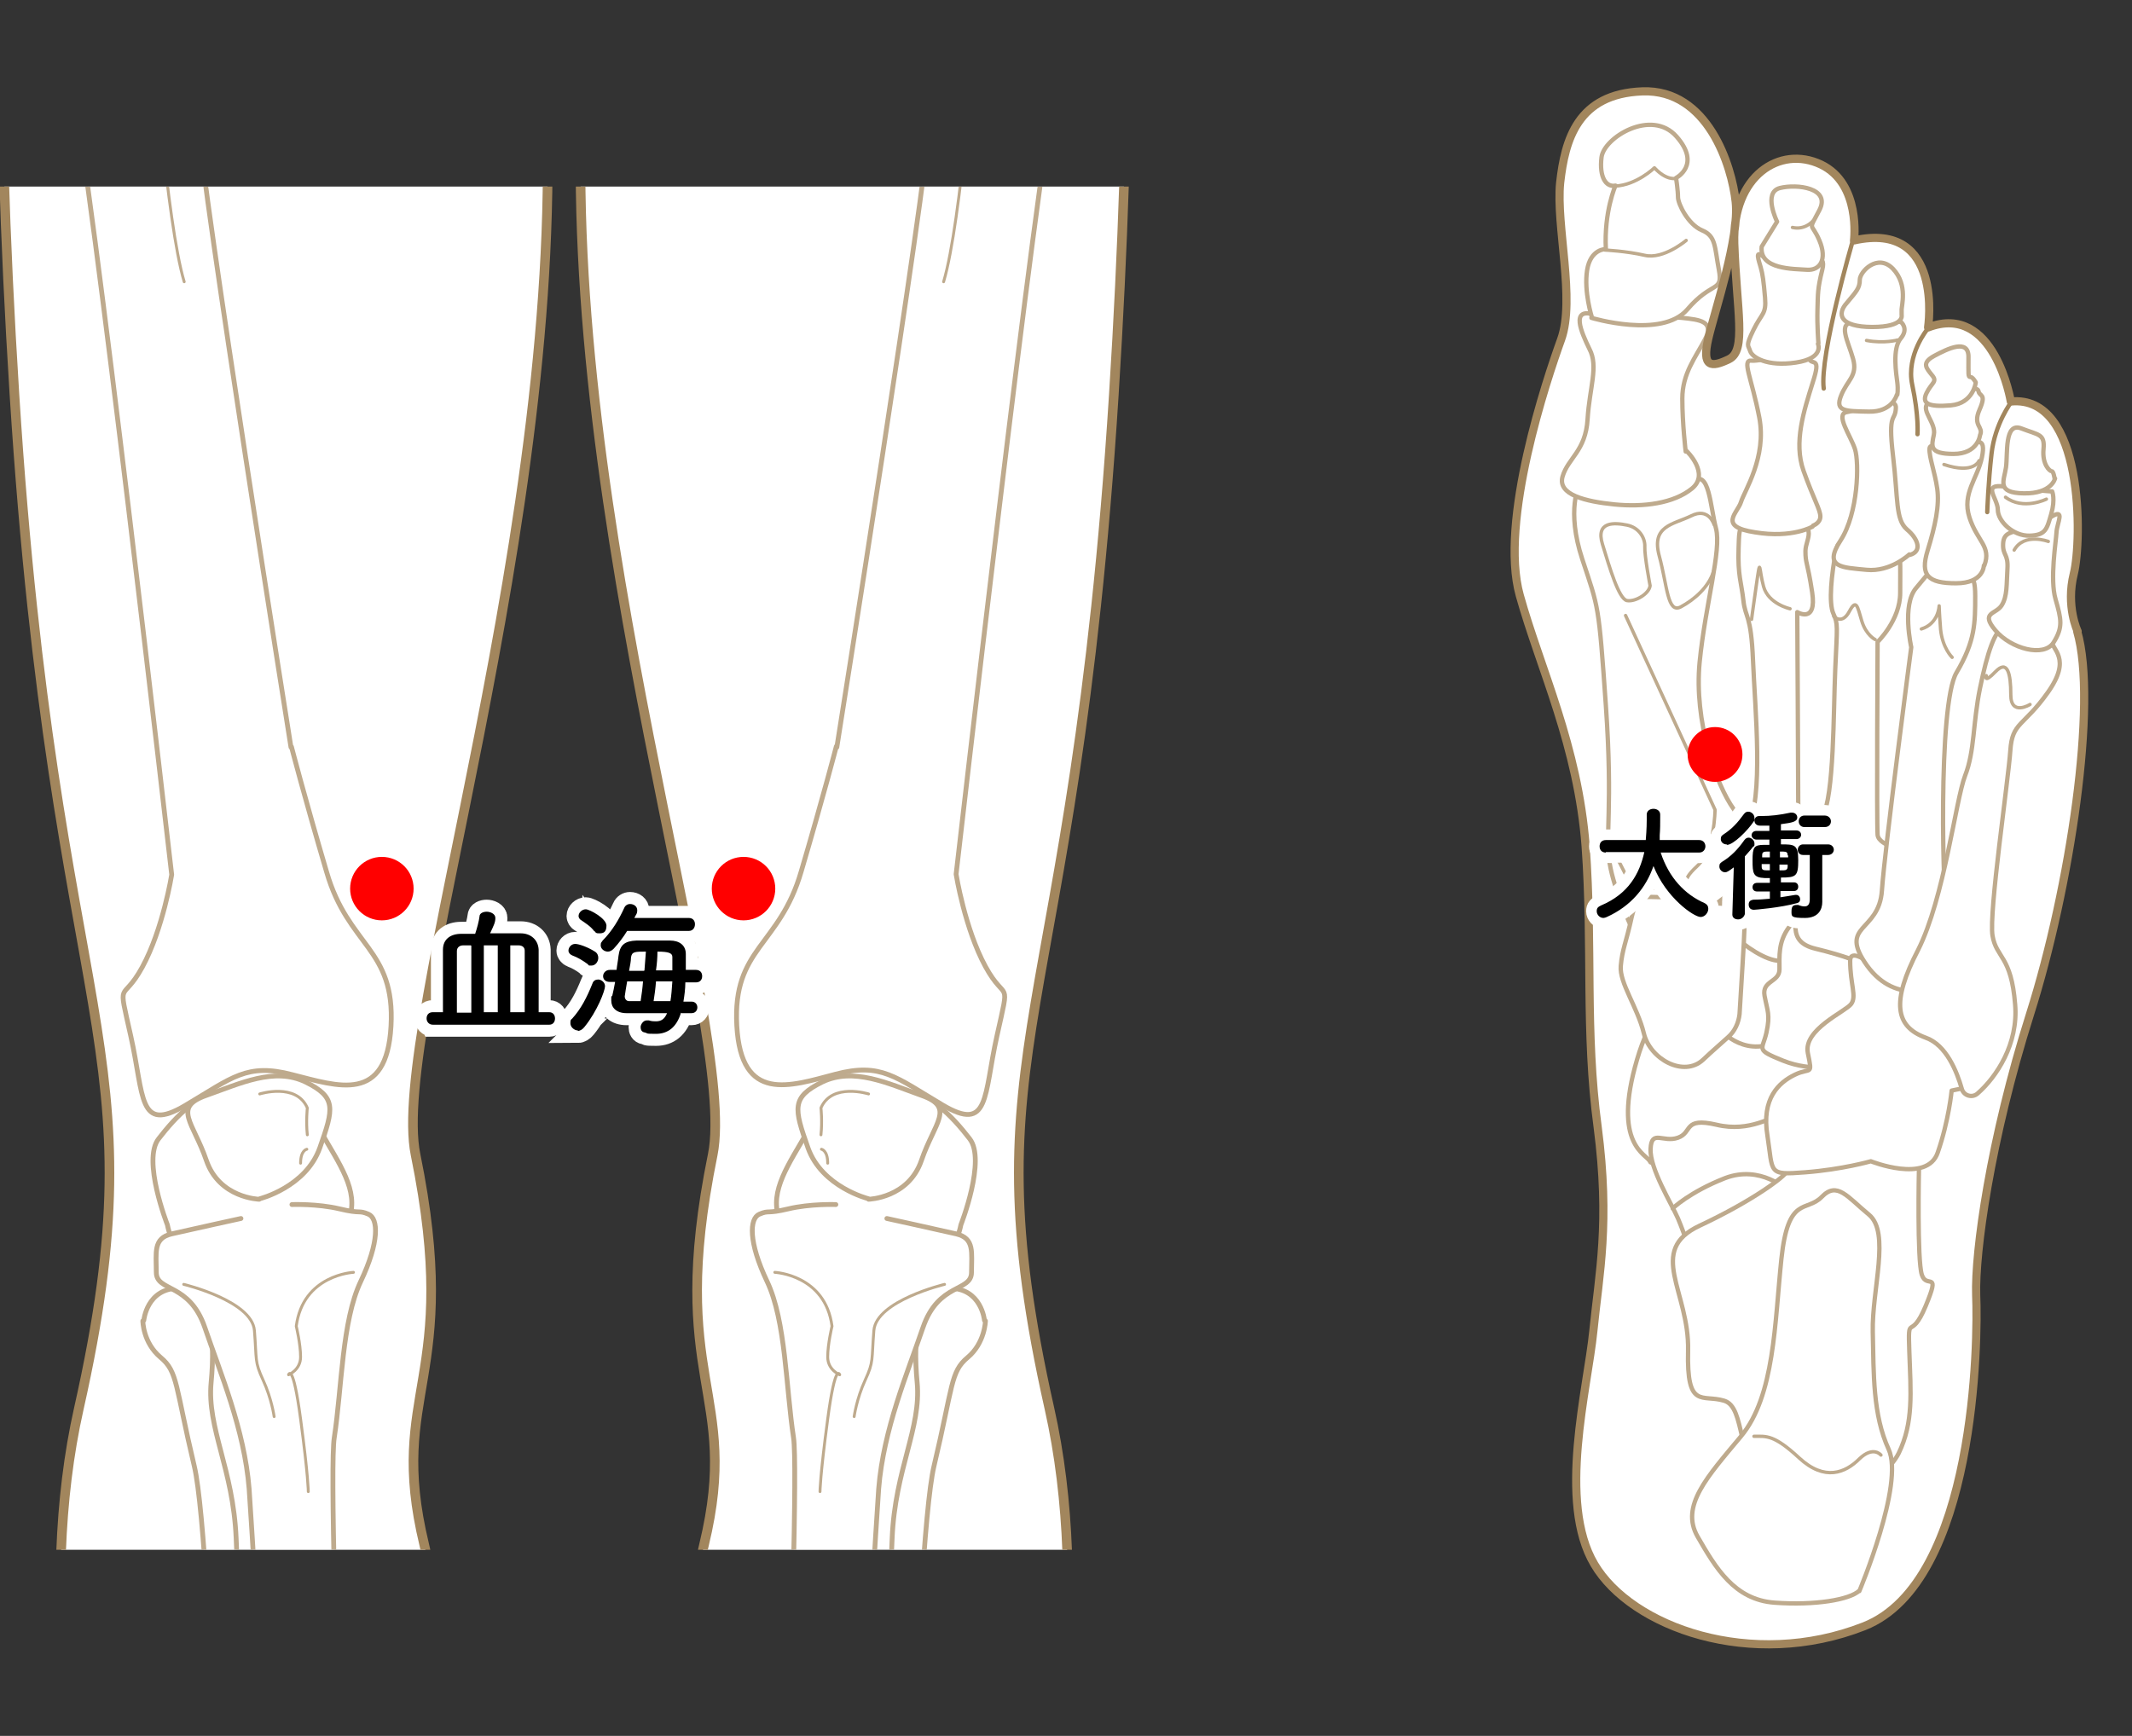 <?xml version="1.0" encoding="UTF-8"?>
<svg id="_レイヤー_2" xmlns="http://www.w3.org/2000/svg" version="1.1" xmlns:xlink="http://www.w3.org/1999/xlink" viewBox="0 0 443.3 361">
  <rect x="0" y="0" width="443.3" height="361" fill="#333333" stroke="none"/>
  <!-- Generator: Adobe Illustrator 29.0.1, SVG Export Plug-In . SVG Version: 2.1.0 Build 192)  -->
  <defs>
    <style>
      .st0 {
        stroke-width: 2px;
      }

      .st0, .st1, .st2, .st3, .st4, .st5, .st6, .st7, .st8, .st9 {
        stroke: #a2865d;
        stroke-linecap: round;
        stroke-linejoin: round;
      }

      .st0, .st1, .st2, .st3, .st6, .st7, .st9 {
        fill: #fff;
      }

      .st1 {
        stroke-width: 1.7px;
      }

      .st2, .st8 {
        stroke-width: .9px;
      }

      .st3 {
        stroke-width: .7px;
      }

      .st4 {
        stroke-width: .7px;
      }

      .st4, .st5, .st10, .st11, .st12, .st8 {
        fill: none;
      }

      .st5, .st6 {
        stroke-width: .6px;
      }

      .st13 {
        fill: red;
      }

      .st11 {
        stroke-width: 5px;
      }

      .st11, .st12 {
        stroke: #fff;
      }

      .st12 {
        stroke-width: 4.4px;
      }

      .st7 {
        stroke-width: 1px;
      }

      .st14 {
        opacity: .7;
      }

      .st15 {
        clip-path: url(#clippath);
      }

      .st9 {
        stroke-width: 1px;
      }
    </style>
    <clipPath id="clippath">
      <rect class="st10" y="38.8" width="236" height="283.5"/>
    </clipPath>
  </defs>
  <g id="_レイヤー_1-2">
    <g>
      <g>
        <g>
          <path class="st1" d="M432,131.3s-2.5-5.2-.8-12c1.7-6.8,2.2-37.3-13.1-35.8,0,0-3.4-20.7-17.2-15.4,0,0,3.4-22.3-15.4-18.1,0,0,1.5-11.8-6.9-15.8-8.5-4-18.4,2.3-18,16.4.5,14.1,2.6,22.3-1.1,24.1-3.7,1.8-5.7,1.7-4.3-4.3s6.5-20.9,5.7-28.4c-.8-7.5-5.8-23.5-19.4-23-13.5.5-16.1,10.1-17.1,19-.9,8.9,3.2,24.3.2,32.6s-12.9,37.8-8.6,53.2c4.3,15.4,12.1,31.3,13.7,52.2,1.5,20.9-.2,38.4,2.5,58.4,2.6,20,.3,30.4-.9,42.4-1.2,12-7.5,35.5.2,48.5,7.7,13.1,32.7,22.1,56.1,12.9,23.3-9.2,23.7-59.9,23.3-68.8-.3-8.9,2.9-32.3,11.2-58.5s14.1-64.8,9.8-79.6h0Z"/>
          <g class="st14">
            <g>
              <g>
                <g>
                  <g>
                    <path class="st2" d="M380.4,219.5s-8.6,13.3-11.3,15.8c-2.7,2.5-25.4,8-26,6.3-.6-1.6-8-3.3-2.7-21.3,5.3-18,14.1-13.9,20.9-11.1s19,10.2,19,10.2h0Z"/>
                    <path class="st2" d="M374.3,197.9s-10.9-3.5-13.3-4.1-4.1,4.1-4.1,4.1l1,16.4s5.3,6.3,12.9,1.6c7.6-4.7,3.5-18,3.5-18h0Z"/>
                    <path class="st2" d="M377.8,174.2s-3.9-1.2-3.9-7.2-.2-39.7-.2-39.7c0,0,4.1,2.5,3.1-4.1s-1.4-5.9-1.4-8.6,3.5-6.1-5.3-6.1-8.4-.2-8.6,5.5c-.2,5.7.6,7.2,1,10.9.4,3.7,1.6,2.7,2,12.5.4,9.8,2.3,28.9-1.2,34.6-3.5,5.7-3.7,7.4-3.5,8s-3.9,5.7-3.9,8.6,11.9,13.7,16,10.7,10.4-14.7,5.9-25h0Z"/>
                    <path class="st2" d="M389.2,201.6s-1.4-5.7-5.1-5.9-9.8-5.9-12.1-2.9c-2.3,3.1-2,6.1-2,8.8s-3.7,2.3-3.1,5.5,1.2,3.9.4,7.6-2.5,3.5,3.5,5.9,11.7,1,11.7,1l6.8-20.1h0Z"/>
                    <path class="st2" d="M397.2,177.1s-6.6-1-6.8-3.5c-.2-2.5,0-40.1,0-40.1,0,0,4.7-4.5,4.7-10.2s.2-9.8-.8-9.8-11.5-4.3-12.5.8-1.6,11.1-.6,13.3c1,2.2.8,2.5.4,11.5-.4,9-.2,26.4-2.7,30.9s-5.1,10.2-5.1,15.8-2.5,10,3.7,11.5,9.6,2.9,10.7,3.7,9-23.8,9-23.8h0Z"/>
                    <path class="st2" d="M369.8,232.1c-1-.2-5.9,3.5-12.9,1.8-7-1.6-4.9,1.6-8,2.7s-5.5-1.8-5.7,2.3c-.2,4.1,4.3,11.3,5.7,14.5,1.4,3.3,3.5,9.6,3.5,9.6,0,0,13.3,5.7,17.6-4.1,4.3-9.8,5.7-20.7,5.7-20.7l-5.9-6.1h0Z"/>
                    <path class="st2" d="M371.6,247.5s-5.5-5.3-12.9-2.5c-7.4,2.9-10.9,6.3-10.9,6.3"/>
                    <path class="st2" d="M399,243.2s-.4,18.8.6,21.9,4-1.2.8,6.5c-3.2,7.7-3.7,1-3.4,9.5.3,8.5.9,14.7-2.2,21.1-3.1,6.3-18.7,16.5-26.4,9-7.7-7.5-5.3-18.5-9.9-19.9s-7.8,1.9-7.5-10.4-8.7-20.8,2.4-26c11.1-5.2,18-10.4,18.1-11.3s-4.9-6.6,8.6-6.1,18.8,5.7,18.8,5.7h0Z"/>
                    <path class="st2" d="M397.8,208.2s-13.1-13.3-13.1-8.4,1.4,7.4.2,9-10,5.3-9,10.2c1,4.9.6,2.9-2.7,4.5-3.3,1.6-7,4.9-5.7,12.7,1.2,7.8,0,8.2,7.8,7.6,7.8-.6,13.7-2.3,13.7-2.3,0,0,11.7,4.7,13.9-1.8,2.3-6.6,2.9-12.9,2.9-12.9l2.9-.6s1.8-.8.4-4.3-11.3-13.7-11.3-13.7h0Z"/>
                    <path class="st2" d="M403.2,205.1s-8.8,4.3-15-4.3c-6.1-8.6,2.5-6.8,3.1-15.6.6-8.8,6.1-50.6,6.1-50.6,0,0-2-8.8,1-12.3s4.5-6.3,7.6-4.1,4.7,0,4.7,5.7,0,9.4-3.9,16c-3.9,6.6-2.9,47.9-1.8,52.8,1,4.9-1.8,12.3-1.8,12.3Z"/>
                    <path class="st2" d="M411.2,227.4c-1.1,1-2.9.5-3.3-1-1-3.5-3.2-9.1-7.5-10.6-6.3-2.3-7.2-7.4-1.6-18.2,5.5-10.9,7.8-31.1,9.8-36.3,2-5.1,1.6-10.9,3.1-18.2s3.1-12.3,5.1-12.7,9.4.2,9.6,2.5,4.5,3.9-.6,11.1c-5.1,7.2-7.4,6.1-7.8,12.1s-4.5,33.8-3.7,38.5c.8,4.7,3.9,4.1,4.7,14.3.7,8.2-3.9,15.1-7.8,18.5h0Z"/>
                  </g>
                  <g>
                    <path class="st4" d="M422.1,146.5s-4,2.5-4-2-.7-7.4-3.2-4.8c-2.5,2.6-1.9.8-1.9.8"/>
                    <path class="st4" d="M405.9,136.7s-2-1.9-2.4-5.8c-.3-3.9-.3-4.9-.3-4.9,0,0-.1,3.7-3.7,4.8"/>
                    <path class="st4" d="M389.9,133s-1.9-.9-2.8-3.9-1.1-4.7-2.6-1.9-3.2,1-3.2,1"/>
                    <path class="st4" d="M372.2,126.6s-4.5-1-5.5-4.6c-1-3.6-.6-6.7-1.5-.4-.9,6.3-1,7.2-1,7.2"/>
                  </g>
                </g>
                <g>
                  <path class="st2" d="M339.1,192.9s11.5,0,17.7-4.9c6.1-4.9,7.2-3.8,5.2-8.6s2.2-6-1.5-11.1c-3.7-5.1-8.3-18.4-7.1-30.6,1.2-12.1,4.6-23.3,3.4-27.8s-1.4-12.6-4.9-9.7-8.6,3.4-14.6,2.6-8.9-2-8.9-2c0,0-2.8,5.2.6,15.5,3.4,10.3,3.4,9.1,4.9,30.4,1.5,21.4-.2,27.3.8,32.9.9,5.5,4.5,13.2,4.5,13.2h0Z"/>
                  <path class="st2" d="M359.3,215.7c1.4-1.2,2.2-3,2.4-4.8.3-5.2,1-15.9,1-17.5s-1.7-5.5-5.2-5.5-6.6-1.8-11.1-1.4-5.8-1.4-7.1,4.1c-1.2,5.5-2,6.8-2.3,10.3s3.5,8.6,4.8,14,8.3,9.2,12.3,5.5c2-1.9,3.9-3.5,5.2-4.7h0Z"/>
                  <path class="st4" d="M338,128l18.6,40.4s0,8.3-3.8,11.8-.2,2.6-5.4,4-8.3-.2-8.3-.2l-4.5-8.8"/>
                  <path class="st4" d="M356.4,109.1s-1.1-3.7-4.8-1.8c-3.7,1.8-8.3,2-6.6,8.3,1.7,6.3,1.7,12.1,4.5,10.6s5.8-4.1,6.8-7.4"/>
                  <path class="st4" d="M343.1,121.8s-1.2-6.3-1.1-8.1-1.2-4-3.7-4.5-6.6-.9-5.1,4c1.5,4.9,3.4,11.4,5.1,11.7s4.6-1.4,4.8-3.1h0Z"/>
                </g>
              </g>
              <g>
                <path class="st2" d="M386.6,330.9s9.4-22.3,6.1-29.5c-3.3-7.2-3.1-15.6-3.3-24.4-.2-8.8,3.7-20.7-.8-24.4s-6.6-7-9.8-3.7-7-.4-8.4,12.9-1.4,28.5-8.4,36.9c-7,8.4-12.7,14.5-9,20.9s7.6,13.1,16,13.7c8.4.6,15.6-.6,17.6-2.5h0Z"/>
                <path class="st4" d="M391.1,302.6s-1.6-2-4.5.8c-2.9,2.9-7.2,4.7-12.5-.2-5.3-4.9-6.8-4.5-9.4-4.5"/>
              </g>
            </g>
            <g>
              <g>
                <path class="st2" d="M350.7,93.8s4.9,4.7,1.1,7.8c-3.8,3.1-10.1,3.9-16.1,3.3s-11.9-2-10.8-5.8c1.1-3.8,4.8-5.3,5.2-11.9s2.3-11,.4-14.6c-1.8-3.7-3.9-8.6.9-7.2s14.5.3,18.3.7,6.8.7,4.8,4.5-4.7,7.1-4.7,12.3.7,11,.7,11h0Z"/>
                <path class="st2" d="M330.9,66.1s14.6,4.4,19.9-1.7c5.2-6.1,7.5-3.5,6.6-8.3s-.6-7-3.5-8.2-5-5.5-5-6.9-.4-4-.4-4c0,0,5.3-2.7.1-8.6-5.2-5.9-15.1.2-15.6,4.3-.5,4.1.9,6.3,2.9,5.9,0,0-2.4,5.4-2,13.2,0,0-3.2-.1-3.9,4.4s1,9.8,1,9.8h0Z"/>
                <path class="st2" d="M376.9,109.5s-4.2,2.5-12,1.2c-7.8-1.2-3.6-4-2.9-6.3.7-2.3,5.4-9.3,3.8-17.6-1.6-8.3-3.7-12-1.6-11.8s11.3-2.3,11.9-.5c.6,1.7,2.7-.7.8,5.1-1.8,5.8-4,12.4-1.9,18.3s3.5,8.1,3.5,9.5-1.5,1.9-1.5,1.9h0Z"/>
                <path class="st2" d="M378,71.5s1.4,3-4.6,3.9-9.1-1.1-9.5-2.4-1-.9.7-4.4,2.7-3.2,2.4-6.7-.5-4.9-.9-6.3-1.2-3.6.3-2.4,7.4,1.8,8.6,1.8,4.9-2.9,3.9,1.1-.9,5-1,8.3c-.1,3.3.2,7,.2,7h0Z"/>
                <path class="st2" d="M369.5,46.1s-3-6.1.6-7,10.6,0,8.2,4.6-1.7,2.3,0,6.3.1,6.3-2.6,6.1-9.9,0-9.4-4.8l3.2-5.2h0Z"/>
                <path class="st2" d="M397,115.3s-3.9,3.7-8.9,3.2c-5-.5-9.1-.4-5.4-6.1,3.7-5.7,3.9-16.2,3-19s-4.2-7.3-1.7-7.7,10.3-3.9,10.2-.9-1.7.6-.6,9.9c1.1,9.3.5,13.3,2.9,15.4,2.4,2,3.2,4.6.6,5.3h0Z"/>
                <path class="st2" d="M394.4,82.1s-.9,3.6-5.8,3.5-7.1,0-5.8-3.3,3.5-4.1,2.5-7.7c-1-3.6-3.4-7.7.3-7.5,3.7.2,9.6-.2,9.6-.2,0,0,1.8,1.4,0,3.5s-.9,7.5-.7,9.1,0,2.6,0,2.6h0Z"/>
                <path class="st2" d="M395.4,65.5s.7,2.5-6.1,2.5-7.4-2.7-5.3-5c2-2.4,2.7-3.1,2.7-4.8s3.7-5.6,6.9-2.3c3.2,3.4,1.7,7.8,1.8,8.7v.9Z"/>
                <path class="st2" d="M412.5,117.6s0,3.7-5.8,3.7-7.5-1.6-5.9-6.8,2.5-9.4,2-12.9-1.7-6.5-1.6-8.3,4.8.7,7.3-.4,4.5-2.2,3.6,2.2-4.2,7.5-2.6,12.5c1.6,5,4.6,6,3.1,10h0Z"/>
                <path class="st2" d="M411.7,90.5s-.4,3.9-5.5,3.9-4.6-1.6-4.1-4-2.7-5-1.3-6.5,3.8.2,6-1.4,4.4-2.2,4.6-1.1,1.7.4.2,3.8.9,3.5.1,5.3Z"/>
                <path class="st2" d="M410.8,79.6s-.5,4.3-5.2,4.7c-4.7.4-6.1-.4-5-2.6s2.3-2.3,1.1-3.7c-1.1-1.4-2.3-2.5.5-4,2.8-1.5,7.1-3.6,7.1.2s-.1,4.2.4,4.2,1.1,1.1,1.1,1.1h0Z"/>
                <path class="st2" d="M426.2,107.5s-2.5,1.5-5.2,2.4-4.4.7-4.5,3.2c-.1,2.5,1.1,2,.9,5.2s0,5.7-1.2,7.6-4.5,1.4-1.3,5.2,10.1,5.7,12.1,2.5,1.6-4.8.4-9,.1-11.9.2-13.9,2-5.2-1.3-3.1h0Z"/>
                <path class="st2" d="M426.7,102.2s.7,1.6-.2,4.7-1.1,4.4-4.5,4.5c-3.4.1-6.6-3-6.6-5.4s-3.5-5.5,1.5-4.8,9.7,1,9.7,1h0Z"/>
                <path class="st2" d="M427.3,99.5s-.7,3.2-6.5,3.1-4.1-2.6-3.7-5.4-.4-9.5,3.2-8.1,4.9,1.1,4.6,4.3,1.3,4.6,1.7,4.6.6,1.5.6,1.5h0Z"/>
              </g>
              <g>
                <path class="st4" d="M425.5,103.8s-4.8,2.4-8.5-.4"/>
                <path class="st4" d="M425.9,112.6s-5-1.9-7.1,1.8"/>
                <path class="st4" d="M411.5,95.8s-1,2.9-7.3.8"/>
                <path class="st4" d="M394.6,70.7s-2.8.8-6.5.1"/>
                <path class="st4" d="M376.9,46s-1.6,1.9-4.2,1.3"/>
                <path class="st4" d="M348.4,37.1s-1.9.5-4.4-2.2c0,0-3.7,3.6-8.2,3.8"/>
                <path class="st4" d="M350.6,50s-4.7,4-8.6,3.1-8.3-1.1-8.3-1.1"/>
              </g>
            </g>
          </g>
          <path class="st8" d="M385.2,50.2s-6.9,23.7-6,30.6"/>
          <path class="st8" d="M400.8,68.4s-4.5,5.4-3.2,11.6c1.4,6.5,1.1,10.3,1.1,10.3"/>
          <path class="st8" d="M418.2,83.6s-3.4,4.5-4.1,10.7c-.7,6.1-.9,12.2-.9,12.2"/>
        </g>
        <g>
          <circle class="st13" cx="356.6" cy="156.9" r="5.7"/>
          <g>
            <g>
              <path class="st12" d="M353.2,177.3h-7.9c1.7,5.2,5,8.7,9.1,10.5.6.3.8.7.8,1.2,0,.8-.7,1.7-1.6,1.7-1.4,0-7.2-4-9.8-10.6-1.5,4.4-4.6,8.3-9.7,10.6-.2.1-.5.2-.7.2-.8,0-1.4-.7-1.4-1.4s.3-.9.9-1.2c5.7-2.4,8-6.6,9-11.1h-8c0,.1,0,.1,0,.1-.9,0-1.3-.6-1.3-1.3s.4-1.3,1.3-1.3h8.3c.2-2.3.2-3.9.2-4.2v-1.1c0-.8.7-1.2,1.4-1.2s1.4.4,1.4,1.2v.6c0,1.2,0,2.5-.1,3.7v1c0,0,8.2,0,8.2,0,.9,0,1.3.7,1.3,1.3s-.4,1.3-1.3,1.3h0Z"/>
              <path class="st12" d="M360.6,180.3c-1.3,1-1.6,1.1-1.9,1.1-.7,0-1.2-.6-1.2-1.2s.2-.7.6-1c1.8-1.1,3.2-2.5,4.6-4.5.3-.4.6-.5.9-.5.6,0,1.2.6,1.2,1.2s0,.5-.3.7c-.6.8-1.2,1.4-1.7,2v12c-.2.7-.8,1.1-1.4,1.1s-1.2-.3-1.2-1h0c0,0,.3-9.9.3-9.9h0ZM359,175.6c-.7,0-1.2-.5-1.2-1.1s.2-.7.6-1c1.7-1.1,2.9-2.4,4.2-4.2.3-.4.6-.5.9-.5.7,0,1.3.6,1.3,1.3s0,.5-.2.8c-1.2,1.8-4.2,4.8-5.5,4.8ZM370.2,185.3v1.3c1.1-.2,2.1-.3,3.1-.5,0,0,.1,0,.2,0,.5,0,.8.5.8.9s-.2.7-.6.8c-3.6,1-8.9,1.4-9,1.4-.8,0-1.1-.5-1.1-1.1s.3-.9,1-1c1.1,0,2.3-.1,3.4-.2v-1.5h-2.6c0,0,0,0,0,0-.7,0-1-.4-1-.9s.3-.9,1-.9h2.6v-1c-.4,0-.7,0-1.1,0-2.4-.1-2.5-1-2.5-3.7s.3-3.2,2.4-3.2c.4,0,.8,0,1.1,0v-1.1h-2.7c-.6,0-1-.5-1-.9s.3-.9,1-.9h2.7c0-.4,0-.8,0-1.1-.9,0-1.7,0-2,0-.7,0-1.1-.5-1.1-1s.3-1,1-1h.5c1.8,0,3.7-.2,6-.7.1,0,.2,0,.3,0,.7,0,1.1.5,1.1,1,0,.9-1.1,1.1-3.4,1.4,0,.4,0,.8,0,1.3h3.2c.7,0,1,.5,1,.9s-.3.9-1,.9h-3.2v1.1c2.8,0,3.6,0,3.6,3.3s-.4,3.6-3.6,3.6v1h2.7c0,0,0,0,0,0,.6,0,.9.4.9.9s-.3.9-.9.9h-2.7q0,0,0,0ZM368,179.7h-1.7c0,.2,0,.3,0,.5,0,.6.2.8,1,.8.2,0,.4,0,.7,0v-1.3h0ZM368,177.1c-.2,0-.5,0-.7,0-.9,0-.9.4-.9.9v.3h1.6v-1.2h0ZM371.7,177.9c0-.6-.2-.8-.9-.8-.2,0-.5,0-.7,0v1.2h1.7v-.4s0,0,0,0ZM370,179.7v1.3c.3,0,.5,0,.8,0,.6,0,.9-.2.9-.8,0-.2,0-.3,0-.4h-1.7,0ZM376.5,177.8h-1.6c-.8,0-1.1-.6-1.1-1.1s.4-1.1,1.1-1.1h5.2c.8,0,1.2.6,1.2,1.1s-.4,1.1-1.2,1.1h-1.2v9.8c0,0,0,0,0,0,0,1.4-.7,3.3-3.6,3.3s-2.8-.3-2.8-1.4.4-1.3,1.1-1.3.2,0,.3,0c.5.2.9.3,1.3.3.7,0,1.1-.4,1.1-1.5v-9.3h0ZM375.2,172c-.8,0-1.2-.6-1.2-1.2s.4-1.2,1.2-1.2h4.2c.8,0,1.3.6,1.3,1.2s-.4,1.2-1.3,1.2h-4.2Z"/>
            </g>
            <g>
              <path d="M353.2,177.3h-7.9c1.7,5.2,5,8.7,9.1,10.5.6.3.8.7.8,1.2,0,.8-.7,1.7-1.6,1.7-1.4,0-7.2-4-9.8-10.6-1.5,4.4-4.6,8.3-9.7,10.6-.2.1-.5.2-.7.2-.8,0-1.4-.7-1.4-1.4s.3-.9.9-1.2c5.7-2.4,8-6.6,9-11.1h-8c0,.1,0,.1,0,.1-.9,0-1.3-.6-1.3-1.3s.4-1.3,1.3-1.3h8.3c.2-2.3.2-3.9.2-4.2v-1.1c0-.8.7-1.2,1.4-1.2s1.4.4,1.4,1.2v.6c0,1.2,0,2.5-.1,3.7v1c0,0,8.2,0,8.2,0,.9,0,1.3.7,1.3,1.3s-.4,1.3-1.3,1.3h0Z"/>
              <path d="M360.6,180.3c-1.3,1-1.6,1.1-1.9,1.1-.7,0-1.2-.6-1.2-1.2s.2-.7.6-1c1.8-1.1,3.2-2.5,4.6-4.5.3-.4.6-.5.9-.5.6,0,1.2.6,1.2,1.2s0,.5-.3.7c-.6.8-1.2,1.4-1.7,2v12c-.2.7-.8,1.1-1.4,1.1s-1.2-.3-1.2-1h0c0,0,.3-9.9.3-9.9h0ZM359,175.6c-.7,0-1.2-.5-1.2-1.1s.2-.7.6-1c1.7-1.1,2.9-2.4,4.2-4.2.3-.4.6-.5.9-.5.7,0,1.3.6,1.3,1.3s0,.5-.2.8c-1.2,1.8-4.2,4.8-5.5,4.8ZM370.2,185.3v1.3c1.1-.2,2.1-.3,3.1-.5,0,0,.1,0,.2,0,.5,0,.8.5.8.9s-.2.7-.6.8c-3.6,1-8.9,1.4-9,1.4-.8,0-1.1-.5-1.1-1.1s.3-.9,1-1c1.1,0,2.3-.1,3.4-.2v-1.5h-2.6c0,0,0,0,0,0-.7,0-1-.4-1-.9s.3-.9,1-.9h2.6v-1c-.4,0-.7,0-1.1,0-2.4-.1-2.5-1-2.5-3.7s.3-3.2,2.4-3.2c.4,0,.8,0,1.1,0v-1.1h-2.7c-.6,0-1-.5-1-.9s.3-.9,1-.9h2.7c0-.4,0-.8,0-1.1-.9,0-1.7,0-2,0-.7,0-1.1-.5-1.1-1s.3-1,1-1h.5c1.8,0,3.7-.2,6-.7.1,0,.2,0,.3,0,.7,0,1.1.5,1.1,1,0,.9-1.1,1.1-3.4,1.4,0,.4,0,.8,0,1.3h3.2c.7,0,1,.5,1,.9s-.3.9-1,.9h-3.2v1.1c2.8,0,3.6,0,3.6,3.3s-.4,3.6-3.6,3.6v1h2.7c0,0,0,0,0,0,.6,0,.9.4.9.9s-.3.9-.9.9h-2.7q0,0,0,0ZM368,179.7h-1.7c0,.2,0,.3,0,.5,0,.6.2.8,1,.8.2,0,.4,0,.7,0v-1.3h0ZM368,177.1c-.2,0-.5,0-.7,0-.9,0-.9.4-.9.9v.3h1.6v-1.2h0ZM371.7,177.9c0-.6-.2-.8-.9-.8-.2,0-.5,0-.7,0v1.2h1.7v-.4s0,0,0,0ZM370,179.7v1.3c.3,0,.5,0,.8,0,.6,0,.9-.2.9-.8,0-.2,0-.3,0-.4h-1.7,0ZM376.5,177.8h-1.6c-.8,0-1.1-.6-1.1-1.1s.4-1.1,1.1-1.1h5.2c.8,0,1.2.6,1.2,1.1s-.4,1.1-1.2,1.1h-1.2v9.8c0,0,0,0,0,0,0,1.4-.7,3.3-3.6,3.3s-2.8-.3-2.8-1.4.4-1.3,1.1-1.3.2,0,.3,0c.5.2.9.3,1.3.3.7,0,1.1-.4,1.1-1.5v-9.3h0ZM375.2,172c-.8,0-1.2-.6-1.2-1.2s.4-1.2,1.2-1.2h4.2c.8,0,1.3.6,1.3,1.2s-.4,1.2-1.3,1.2h-4.2Z"/>
            </g>
          </g>
        </g>
      </g>
      <g>
        <g class="st15">
          <g>
            <path class="st0" d="M7.9-109.9S-5.4-50.8,3,82c8.4,132.8,30.6,134.4,13.4,210.9s28.9,178.9,29.2,225.5c0,3.2-3.3,13.6-2.5,21.8,1,11-24,53.5-2.4,45.3,0,0,1.7,11.2,12,4.2,0,0,5.6,11.6,13.5,1.5,0,0,5.2,12,14.3.6,0,0,2.8,5.4,6.9,5.8,3.7.3,10.1-.8,9.2-13-1.3-17.7-15.9-54-15-67.3.3-4.6.6-9.9-2.3-21.5-6.4-25.9,21.2-124,8.9-174.6-7.7-32,7.8-33.9-1.8-81.1-5.4-26.4,31.6-132,27.1-221.4,0,0,1.6-2.1,3.8-4.8,2.2,2.7,3.8,4.8,3.8,4.8-4.6,89.4,32.4,195.1,27.1,221.4-9.6,47.2,5.9,49.2-1.8,81.1-12.3,50.7,15.3,148.8,8.9,174.6-2.9,11.6-2.6,17-2.3,21.5.9,13.3-13.7,49.5-15,67.3-.9,12.2,5.5,13.4,9.2,13,4.1-.4,6.9-5.8,6.9-5.8,9.1,11.4,14.3-.6,14.3-.6,8,10.1,13.5-1.5,13.5-1.5,10.3,7,12-4.2,12-4.2,21.5,8.2-3.4-34.2-2.4-45.3.7-8.2-2.6-18.6-2.5-21.8.4-46.6,46.4-149,29.2-225.5-17.2-76.5,5-78.1,13.4-210.9,7.9-125-3.3-184.7-4.7-191.2"/>
            <g class="st14">
              <g>
                <g>
                  <g>
                    <path class="st9" d="M60.5,155.4S41.7,37.4,41.3,25.7s4.5-13.9,1.2-19.8c-3.3-5.9-.4-2.5,2.5-12.1s3.1-6.3,10.6-9.8c7.4-3.5,12.3-12.3-3.1-23.1-15.4-10.8-17.4,2.7-17.8,7.2-.4,4.5-9.8,8.2-9.8,8.2,0,0-4.1,1-8-.6-3.9-1.6-12.1-.8-13.3,13.9C2.4,4.4,11.6,5.7,15.1,19.2c3.5,13.5,20.6,162.7,20.6,162.7,0,0-1.8,11.3-6.1,19.2-4.3,7.9-5.2,1.8-2.4,14.4,2.8,12.5,1.5,20.2,11.3,14.4s12.8-8.9,22.3-6.4c9.5,2.4,19.6,6.1,20.5-10.1.9-16.2-8.9-16.5-13.4-32.1-4.6-15.6-7.3-26-7.3-26h0Z"/>
                    <path class="st6" d="M26.9-11.8s-2.5,5.1-2.5,6.4"/>
                    <path class="st6" d="M31.7,6s2.9,40.3,6.6,52.6"/>
                  </g>
                  <path class="st9" d="M29.9,274.6s.6-6.7,7.3-6.7,7.6,10.1,6.7,19.6c-.9,9.5,4.6,18,5.2,32.4.6,14.4,7.6,177.5,8.2,186.1s3.1,15,5.5,18.6c2.4,3.7,4.6,8,4.6,12.5s-4.6,5.8-4.6,5.8c0,0-5.2,1.2-5.5,5.2,0,0-5.8-.9-5.8-11.3s2.4-12.8,1.2-23.8-2.1-6.7-3.7-37.9c-1.5-31.2-4.6-153.4-8.6-170.2-4-16.8-3.4-19.6-7-22.6-3.7-3.1-3.7-7.6-3.7-7.6h0Z"/>
                  <g>
                    <g>
                      <path class="st9" d="M34.8,254.7s-5.3-13.5-1.8-17.9c3.4-4.4,8.9-10.5,15.1-9.9s14-.5,17.4,6.2c3.4,6.6,8.2,12.4,7.6,18.1-.7,5.7,4.3,7.8-4.6,11.5-8.9,3.7-30.7,7.1-33.7-8h0Z"/>
                      <path class="st9" d="M50.1,253.4s-10.5,2.3-14.4,3.2-3.2,3.9-3.2,8,6.9,2.1,10.1,11.5c3.2,9.4,8.2,21.1,9.2,33.5.9,12.4,8.9,147.1,8.9,147.1,0,0,2.3,50.4.9,59.1-1.4,8.7-8.7,22.7-2.5,22.7s18.1,2.5,22.5,4.9c1.8,1,1-2.8-2.4-19.2s-4.7-28.5-4.7-42.3-6.7-172.4-5-182.9c1.6-10.5,1.6-24.3,5.5-32.5s3.7-13.1,1.6-14-1.4,0-6-1.1-9.9-.9-9.9-.9"/>
                    </g>
                    <path class="st5" d="M38.2,267.1s14.2,3.4,14.7,9.6,0,6.4,1.8,10.3c1.8,3.9,2.3,7.6,2.3,7.6"/>
                    <path class="st5" d="M73.5,264.6s-10.5.5-11.9,11.2c0,0,.9,3.7.9,6.4s-2.5,3.7-2.5,3.7c0,0,.9-2.8,2.5,9.2,1.6,11.9,1.6,15.1,1.6,15.1"/>
                  </g>
                </g>
                <g>
                  <g>
                    <path class="st9" d="M174,155.4s18.8-118,19.2-129.7c.4-11.7-4.5-13.9-1.2-19.8s.4-2.5-2.5-12.1-3.1-6.3-10.6-9.8c-7.4-3.5-12.3-12.3,3.1-23.1,15.4-10.8,17.4,2.7,17.8,7.2.4,4.5,9.8,8.2,9.8,8.2,0,0,4.1,1,8-.6s12.1-.8,13.3,13.9c1.2,14.7-8,16-11.5,29.5-3.5,13.5-20.6,162.7-20.6,162.7,0,0,1.8,11.3,6.1,19.2,4.3,7.9,5.2,1.8,2.4,14.4-2.8,12.5-1.5,20.2-11.3,14.4s-12.8-8.9-22.3-6.4-19.6,6.1-20.5-10.1c-.9-16.2,8.9-16.5,13.4-32.1,4.6-15.6,7.3-26,7.3-26h0Z"/>
                    <path class="st6" d="M207.7-11.8s2.5,5.1,2.5,6.4"/>
                    <path class="st6" d="M202.8,6s-2.9,40.3-6.6,52.6"/>
                  </g>
                  <path class="st9" d="M204.7,274.6s-.6-6.7-7.3-6.7-7.6,10.1-6.7,19.6c.9,9.5-4.6,18-5.2,32.4s-7.6,177.5-8.2,186.1-3.1,15-5.5,18.6c-2.4,3.7-4.6,8-4.6,12.5s4.6,5.8,4.6,5.8c0,0,5.2,1.2,5.5,5.2,0,0,5.8-.9,5.8-11.3s-2.4-12.8-1.2-23.8,2.1-6.7,3.7-37.9c1.5-31.2,4.6-153.4,8.6-170.2,4-16.8,3.4-19.6,7-22.6s3.7-7.6,3.7-7.6h0Z"/>
                  <g>
                    <g>
                      <path class="st9" d="M199.8,254.7s5.3-13.5,1.8-17.9c-3.4-4.4-8.9-10.5-15.1-9.9s-14-.5-17.4,6.2c-3.4,6.6-8.2,12.4-7.6,18.1.7,5.7-4.4,7.8,4.6,11.5,8.9,3.7,30.7,7.1,33.7-8h0Z"/>
                      <path class="st9" d="M184.4,253.4s10.5,2.3,14.4,3.2,3.2,3.9,3.2,8-6.9,2.1-10.1,11.5c-3.2,9.4-8.2,21.1-9.2,33.5-.9,12.4-8.9,147.1-8.9,147.1,0,0-2.3,50.4-.9,59.1,1.4,8.7,8.7,22.7,2.5,22.7s-18.1,2.5-22.5,4.9c-1.8,1-1-2.8,2.4-19.2s4.7-28.5,4.7-42.3,6.6-172.4,5-182.9c-1.6-10.5-1.6-24.3-5.5-32.5s-3.7-13.1-1.6-14,1.4,0,6-1.1,9.9-.9,9.9-.9"/>
                    </g>
                    <path class="st5" d="M196.4,267.1s-14.2,3.4-14.7,9.6c-.5,6.2,0,6.4-1.8,10.3-1.8,3.9-2.3,7.6-2.3,7.6"/>
                    <path class="st5" d="M161.1,264.6s10.5.5,11.9,11.2c0,0-.9,3.7-.9,6.4s2.5,3.7,2.5,3.7c0,0-.9-2.8-2.5,9.2s-1.6,15.1-1.6,15.1"/>
                  </g>
                </g>
              </g>
              <g>
                <g>
                  <path class="st7" d="M129.6-1.9s-1.4,11.8,7.5,17.4c8.9,5.5,19.9-3,18.5-10.6-1.4-7.7-10.1-13.8-9.5-16.8.6-3,8.7-4.7,15.4-3.8s10.9,3,12.6,6.7c1.8,3.8,8.9,16-3.8,29s-24.3,19.9-41,3c-16.8-17-11.6-13.8-10.8-22.1s11-2.8,11-2.8h0Z"/>
                  <path class="st7" d="M105-1.9s1.4,11.8-7.5,17.4c-8.9,5.5-19.9-3-18.5-10.6,1.4-7.7,10.1-13.8,9.5-16.8-.6-3-8.7-4.7-15.4-3.8-6.7,1-10.8,3-12.6,6.7s-8.9,16,3.8,29,24.3,19.9,41,3c16.8-17,11.6-13.8,10.8-22.1s-11-2.8-11-2.8h0Z"/>
                </g>
                <g>
                  <path class="st7" d="M143.3-77.6c-.9-1.9,0-4.3.2-6.4,1.8-14.2,10.1-52.8,47.7-42.4,45.9,12.6,27.4,55,15.8,63.1-11.6,8.1-16.2,17.8-11.2,24.1s2.4,35.5-25.6,32.3c-28-3.2-30.2,0-34.9,5.3-4.7,5.3-13.6,6.1-14,5.3s-6.1-11,1.4-13c7.5-2,11.4-2.4,17.2-5.3,5.7-3,7.3-6.1,7.3-6.1,0,0-4.3-6.7.4-8.1s4.1,1.8,10.3-8.7c6.1-10.4,10.1-20.1,3.4-22.7-6.7-2.6-12.5,4.6-13.3,0-.4-2.5-4.2-3.4-2.6-6.3,1.9-3.6-1.4-10.1-1.9-11.1h0Z"/>
                  <path class="st7" d="M91.6-69.8c1.7-3.3,3.8-5.9,3.1-9.6-3.3-16.9-16.1-56.7-51.4-47-46,12.6-27.4,55-15.8,63.1,11.6,8.1,16.2,17.8,11.2,24.1-4.9,6.3-2.4,35.5,25.6,32.3,28-3.2,30.2,0,34.9,5.3,4.7,5.3,13.6,6.1,14,5.3s6.1-11-1.4-13c-7.5-2-11.4-2.4-17.2-5.3-5.7-3-7.3-6.1-7.3-6.1,0,0,4.3-6.7-.4-8.1-4.7-1.4-4.1,1.8-10.3-8.7-6.1-10.5-10.1-20.1-3.3-22.7s14.8,6.7,15.5,2.2c.3-1.8,2.1-3.7,2.1-3.7-.8-5.2-.4-6.4.5-8.1h0Z"/>
                </g>
                <path class="st3" d="M69.2,13.4s-1.2,11.8,14.8,10.3"/>
                <path class="st7" d="M112.4-7.1s.8,18.1,2.4,18.7,5.2,2.8,6.8-2.2.4-15.5-.2-17.1-9.3-4.4-8.9.6h0Z"/>
                <path class="st3" d="M167.3,1s2.2,2,.2,9.3"/>
              </g>
              <g>
                <g>
                  <path class="st9" d="M53.9,249.4s-8.3-.2-11-8.1c-2.7-7.9-7.1-11,0-13.5s14.1-5.9,20.6-2.8c6.5,3.2,5.9,5.5,3,13.7s-12.5,10.6-12.5,10.6Z"/>
                  <path class="st5" d="M54,227.5s7.6-2.4,9.9,2.9c0,0-.3,2.8,0,5.6"/>
                  <path class="st5" d="M63.8,239s-1.3.2-1.3,2.9"/>
                </g>
                <g>
                  <path class="st9" d="M180.6,249.4s8.3-.2,11-8.1c2.7-7.9,7.1-11,0-13.5-7-2.5-14.1-5.9-20.6-2.8-6.5,3.2-5.9,5.5-3,13.7s12.6,10.6,12.6,10.6Z"/>
                  <path class="st5" d="M180.6,227.5s-7.6-2.4-9.9,2.9c0,0,.3,2.8,0,5.6"/>
                  <path class="st5" d="M170.8,239s1.3.2,1.3,2.9"/>
                </g>
              </g>
            </g>
          </g>
        </g>
        <g>
          <g>
            <g>
              <path class="st11" d="M90,213.1c-.8,0-1.3-.6-1.3-1.3s.4-1.3,1.3-1.3h2.1c0-1.9,0-4.4,0-6.8s0-4.8,0-6.2c0-2.2,1.6-3.3,3.8-3.3,1,0,1.9,0,2.9,0,.4-1.2.8-2.7.9-3.6,0-.7.8-1,1.5-1s1.8.4,1.8,1.3-.3,1.5-1.1,3.2h1.6c1.6,0,3.2,0,4.8,0,2,0,3.6,1.3,3.7,3.4,0,1.3,0,3.6,0,6.1s0,5,0,6.9h2.2c.8,0,1.2.6,1.2,1.3s-.4,1.3-1.2,1.3h-24.2ZM97.9,196.6c-.5,0-1.1,0-1.6,0-.7,0-1.3.4-1.3,1.2,0,1.2,0,3.4,0,5.9s0,4.9,0,6.9h3v-13.9ZM103.5,196.6h-2.9v13.9h2.9v-13.9ZM109.1,210.5c0-2.3,0-5.6,0-8.5s0-3.3,0-4.3c0-.7-.5-1.1-1.3-1.1-.6,0-1.1,0-1.7,0v13.9h3Z"/>
              <path class="st11" d="M122.2,200.5c-1.1-.8-2.1-1.4-3.2-1.8-.5-.2-.8-.6-.8-1,0-.7.6-1.4,1.4-1.4s2.7.7,4.1,1.6c.5.3.7.8.7,1.3,0,.8-.6,1.6-1.4,1.6s-.5,0-.8-.3h0ZM120.2,214.3c-.8,0-1.6-.7-1.6-1.5s.1-.7.4-1c1.8-2,3-4.3,4.2-7.3.2-.6.7-.8,1.2-.8s1.4.5,1.4,1.4-1.6,5.2-4.3,8.5c-.4.5-.9.8-1.4.8ZM123.6,193.7c-.8-1.1-2-1.8-2.7-2.3-.4-.2-.6-.6-.6-.9,0-.7.7-1.4,1.5-1.4s4.3,1.9,4.3,3.4-.8,1.6-1.5,1.6-.7-.1-1-.5ZM130.4,193.6c-.8,1.3-1.7,2.5-2.8,3.7-.4.4-.8.6-1.2.6-.8,0-1.5-.6-1.5-1.3s.2-.6.4-1c2-2,3.4-4.4,4.5-6.8.2-.5.7-.8,1.2-.8.8,0,1.5.5,1.5,1.3s-.3.9-.6,1.6h11.3c.9,0,1.3.6,1.3,1.3s-.4,1.4-1.3,1.4h-12.8ZM141.6,210.6c-.9,3-2.7,4.4-5.2,4.4s-1.5-.1-2.4-.3c-.6-.1-.8-.6-.8-1.1s.5-1.4,1.3-1.4.3,0,.4,0c.6.2,1.1.2,1.5.2,1.1,0,1.8-.5,2.3-1.7h-8.4c0,0,0,0,0,0-2.2,0-3.2-1.2-3.2-2.6s0-.7.2-1c.2-.8.4-1.8.6-2.9h-1.1c-1,0-1.4-.6-1.4-1.2s.5-1.3,1.4-1.3h1.4c.1-1,.3-1.9.4-2.9.3-2.3,1.3-3.1,3.7-3.2,1.3,0,2.9,0,4.4,0s1.8,0,2.6,0c2,0,3.3,1,3.3,2.8s0,2.1,0,3.3h2.1c.9,0,1.3.6,1.3,1.3s-.4,1.3-1.3,1.3h-2.2c0,1.4-.2,2.8-.4,4h1.7c.8,0,1.2.6,1.2,1.2s-.4,1.2-1.2,1.2h-2.1ZM133.2,208.2c.2-1.3.4-2.7.5-4.1h-3.3c-.2,1.2-.4,2.3-.5,3.1h0c0,.6.4,1,.9,1h2.3s0,0,0,0ZM134,201.8c.1-1.4.2-2.8.3-3.9-2.3,0-2.9,0-3.1,1.2,0,.8-.2,1.7-.4,2.8h3.1ZM139.4,208.2c.2-1.2.3-2.6.4-4.1h-3.4c-.1,1.4-.3,2.9-.5,4.1h3.6s0,0,0,0ZM139.8,201.8c0-1,0-2,0-2.8s-.8-1.1-3.1-1.1c0,1.2-.1,2.5-.3,3.9h3.3Z"/>
            </g>
            <g>
              <path d="M90,213.1c-.8,0-1.3-.6-1.3-1.3s.4-1.3,1.3-1.3h2.1c0-1.9,0-4.4,0-6.8s0-4.8,0-6.2c0-2.2,1.6-3.3,3.8-3.3,1,0,1.9,0,2.9,0,.4-1.2.8-2.7.9-3.6,0-.7.8-1,1.5-1s1.8.4,1.8,1.3-.3,1.5-1.1,3.2h1.6c1.6,0,3.2,0,4.8,0,2,0,3.6,1.3,3.7,3.4,0,1.3,0,3.6,0,6.1s0,5,0,6.9h2.2c.8,0,1.2.6,1.2,1.3s-.4,1.3-1.2,1.3h-24.2ZM97.9,196.6c-.5,0-1.1,0-1.6,0-.7,0-1.3.4-1.3,1.2,0,1.2,0,3.4,0,5.9s0,4.9,0,6.9h3v-13.9ZM103.5,196.6h-2.9v13.9h2.9v-13.9ZM109.1,210.5c0-2.3,0-5.6,0-8.5s0-3.3,0-4.3c0-.7-.5-1.1-1.3-1.1-.6,0-1.1,0-1.7,0v13.9h3Z"/>
              <path d="M122.2,200.5c-1.1-.8-2.1-1.4-3.2-1.8-.5-.2-.8-.6-.8-1,0-.7.6-1.4,1.4-1.4s2.7.7,4.1,1.6c.5.3.7.8.7,1.3,0,.8-.6,1.6-1.4,1.6s-.5,0-.8-.3h0ZM120.2,214.3c-.8,0-1.6-.7-1.6-1.5s.1-.7.4-1c1.8-2,3-4.3,4.2-7.3.2-.6.7-.8,1.2-.8s1.4.5,1.4,1.4-1.6,5.2-4.3,8.5c-.4.5-.9.8-1.4.8ZM123.6,193.7c-.8-1.1-2-1.8-2.7-2.3-.4-.2-.6-.6-.6-.9,0-.7.7-1.4,1.5-1.4s4.3,1.9,4.3,3.4-.8,1.6-1.5,1.6-.7-.1-1-.5ZM130.4,193.6c-.8,1.3-1.7,2.5-2.8,3.7-.4.4-.8.6-1.2.6-.8,0-1.5-.6-1.5-1.3s.2-.6.4-1c2-2,3.4-4.4,4.5-6.8.2-.5.7-.8,1.2-.8.8,0,1.5.5,1.5,1.3s-.3.9-.6,1.6h11.3c.9,0,1.3.6,1.3,1.3s-.4,1.4-1.3,1.4h-12.8ZM141.6,210.6c-.9,3-2.7,4.4-5.2,4.4s-1.5-.1-2.4-.3c-.6-.1-.8-.6-.8-1.1s.5-1.4,1.3-1.4.3,0,.4,0c.6.2,1.1.2,1.5.2,1.1,0,1.8-.5,2.3-1.7h-8.4c0,0,0,0,0,0-2.2,0-3.2-1.2-3.2-2.6s0-.7.2-1c.2-.8.4-1.8.6-2.9h-1.1c-1,0-1.4-.6-1.4-1.2s.5-1.3,1.4-1.3h1.4c.1-1,.3-1.9.4-2.9.3-2.3,1.3-3.1,3.7-3.2,1.3,0,2.9,0,4.4,0s1.8,0,2.6,0c2,0,3.3,1,3.3,2.8s0,2.1,0,3.3h2.1c.9,0,1.3.6,1.3,1.3s-.4,1.3-1.3,1.3h-2.2c0,1.4-.2,2.8-.4,4h1.7c.8,0,1.2.6,1.2,1.2s-.4,1.2-1.2,1.2h-2.1ZM133.2,208.2c.2-1.3.4-2.7.5-4.1h-3.3c-.2,1.2-.4,2.3-.5,3.1h0c0,.6.4,1,.9,1h2.3s0,0,0,0ZM134,201.8c.1-1.4.2-2.8.3-3.9-2.3,0-2.9,0-3.1,1.2,0,.8-.2,1.7-.4,2.8h3.1ZM139.4,208.2c.2-1.2.3-2.6.4-4.1h-3.4c-.1,1.4-.3,2.9-.5,4.1h3.6s0,0,0,0ZM139.8,201.8c0-1,0-2,0-2.8s-.8-1.1-3.1-1.1c0,1.2-.1,2.5-.3,3.9h3.3Z"/>
            </g>
          </g>
          <g>
            <circle class="st13" cx="79.4" cy="184.8" r="6.6"/>
            <circle class="st13" cx="154.6" cy="184.8" r="6.6"/>
          </g>
        </g>
      </g>
    </g>
  </g>
</svg>